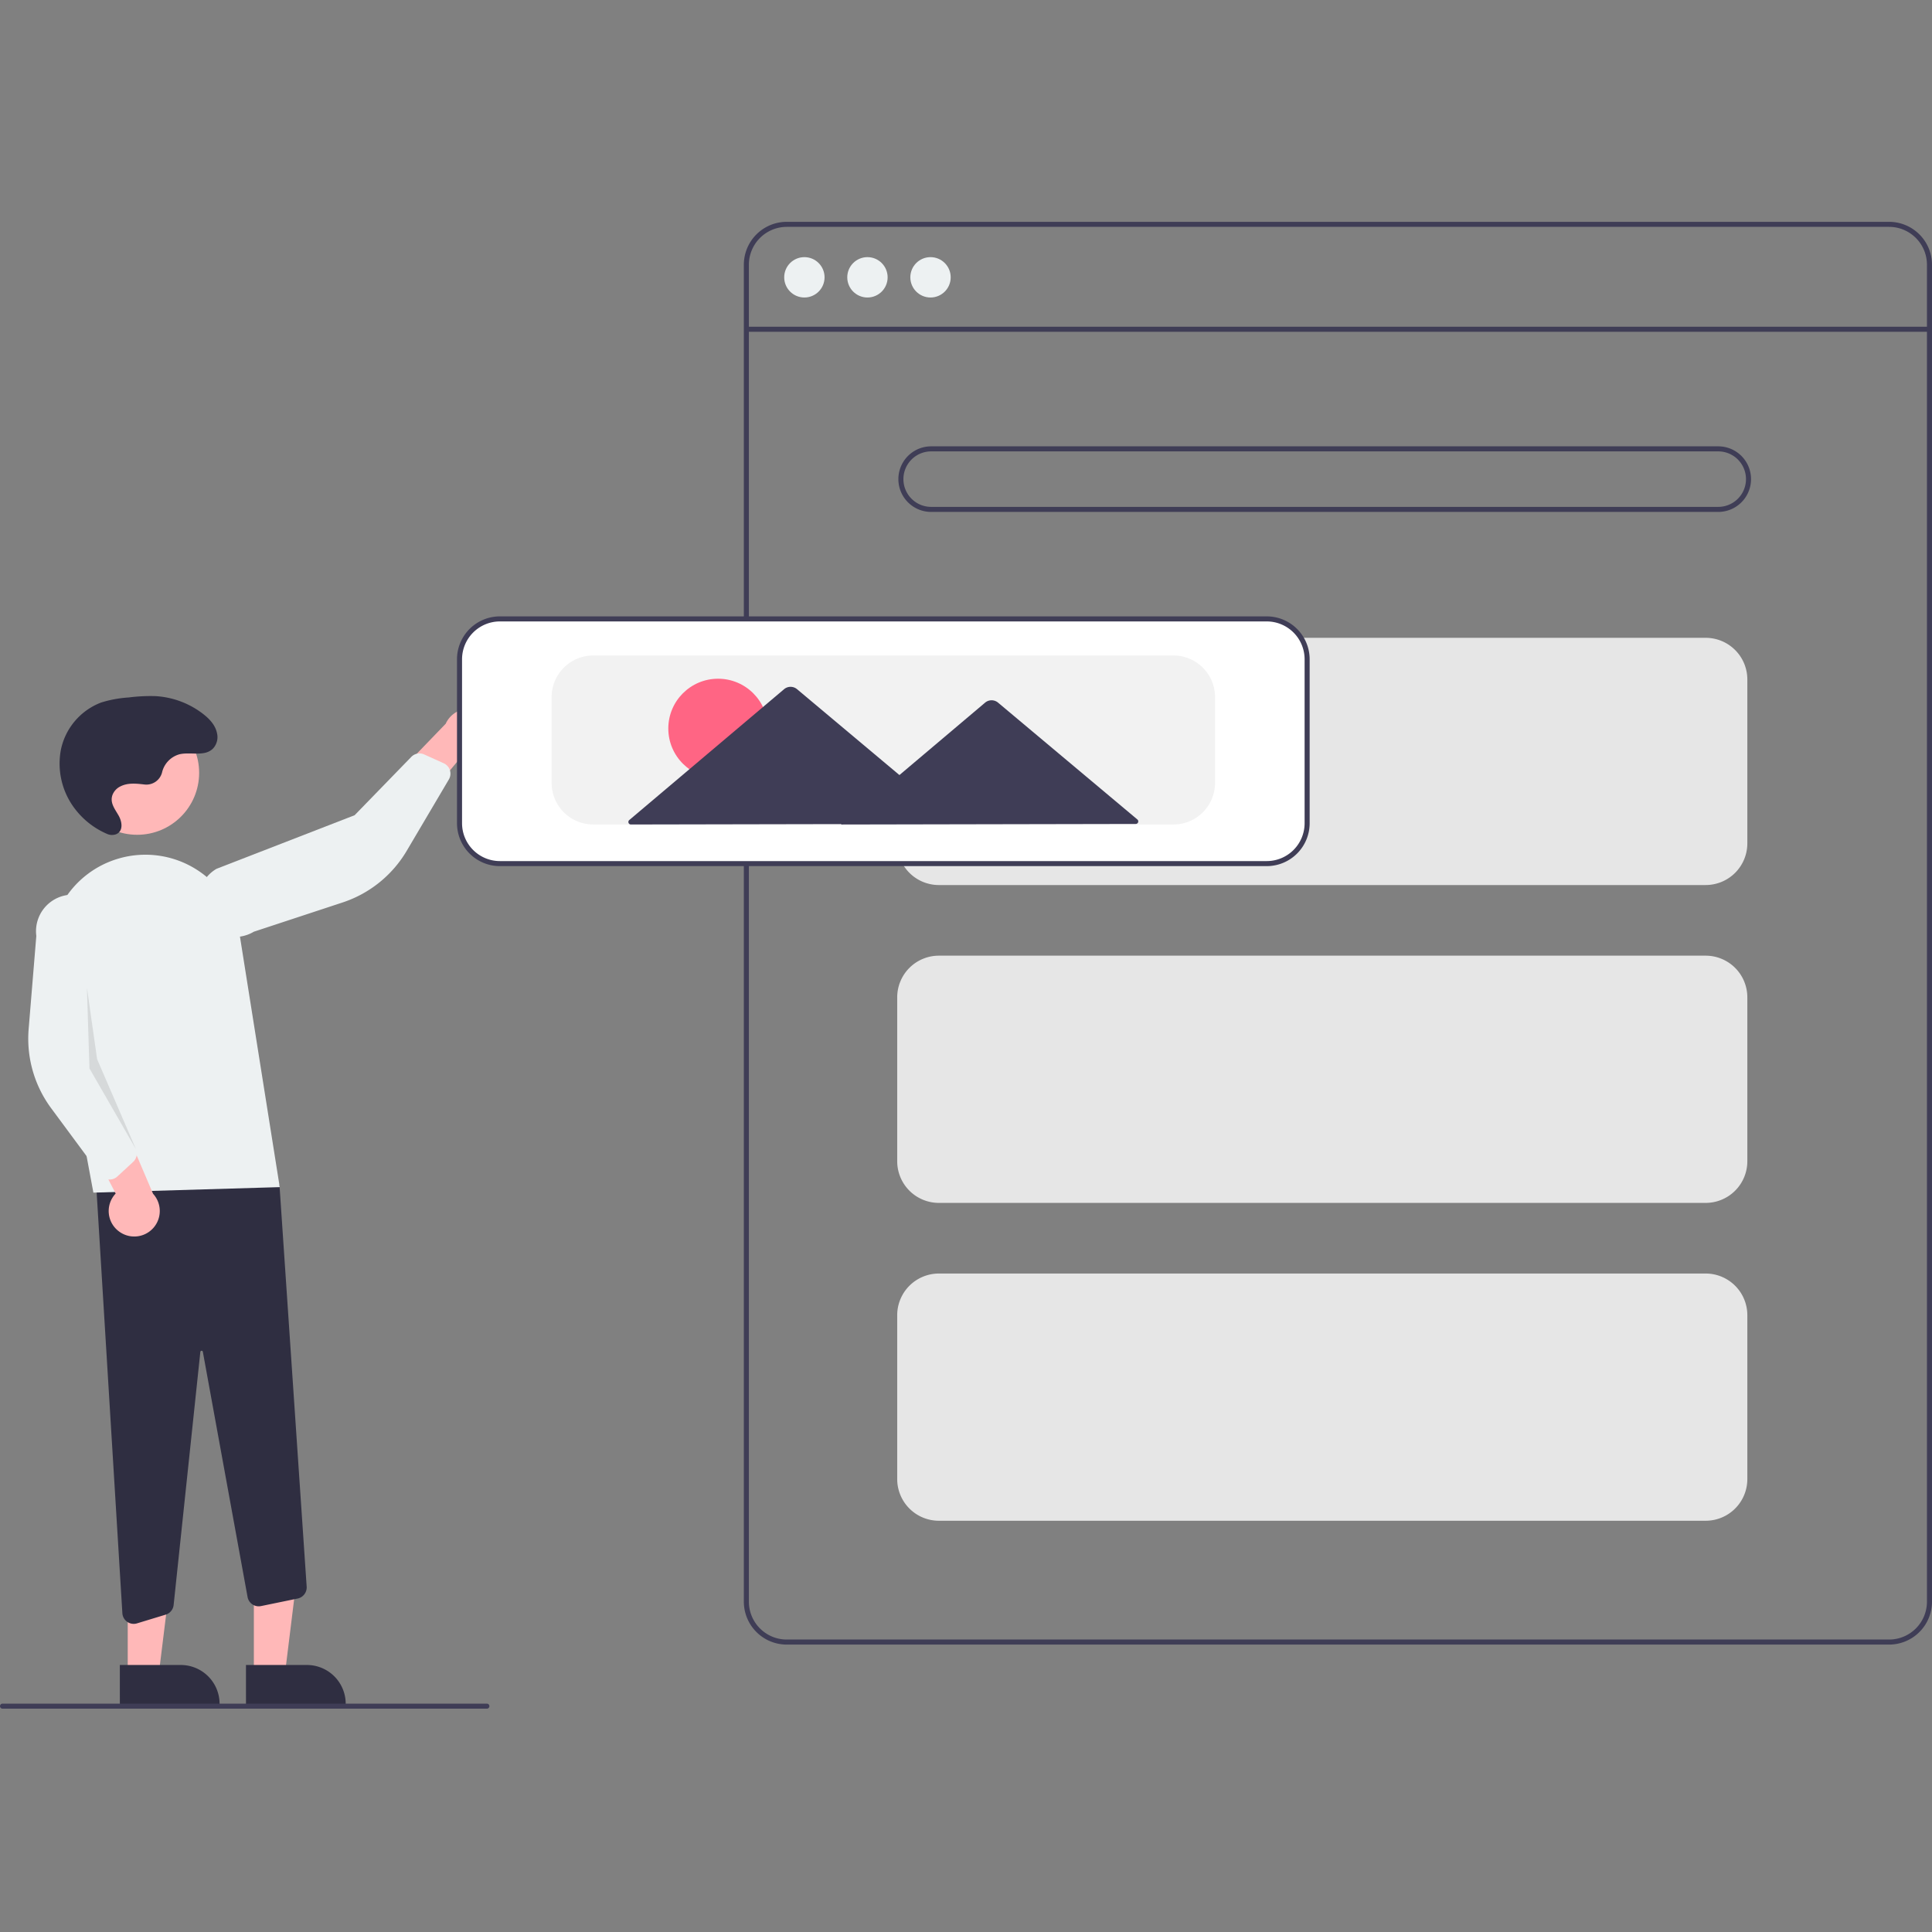 <svg xmlns="http://www.w3.org/2000/svg" xmlns:xlink="http://www.w3.org/1999/xlink" width="1080" height="1080" viewBox="0 0 1080 1080"><rect x="0" y="0" width="1080" height="1080" fill="#808080" stroke="none"/><defs><clipPath id="b"><rect width="1080" height="1080"/></clipPath></defs><g id="a" clip-path="url(#b)"><g transform="translate(0 124)"><path d="M100.637,595.482h17.287L126.15,528.8H100.633Z" transform="translate(41.276 216.896)" fill="#ffb8b8"/><path d="M314.575,726.38h34.048a21.7,21.7,0,0,1,21.7,21.7v.7l-55.745,0Z" transform="translate(-177.072 80.355)" fill="#2f2e41"/><path d="M50.637,595.482H67.924L76.15,528.8H50.633Z" transform="translate(20.768 216.896)" fill="#ffb8b8"/><path d="M264.575,726.38h34.048a21.7,21.7,0,0,1,21.7,21.7v.7l-55.745,0Z" transform="translate(-197.58 80.355)" fill="#2f2e41"/><path d="M276.358,784.71a6.352,6.352,0,0,1-6.324-5.962L254.709,528.124l103.137,11.128L373.055,763.91A6.369,6.369,0,0,1,368,770.555L347.54,774.77a6.346,6.346,0,0,1-7.523-5.076l-25-137.067a.662.662,0,0,0-.72-.577.677.677,0,0,0-.675.631L298.691,774.157a6.336,6.336,0,0,1-4.464,5.405l-16.012,4.871a6.382,6.382,0,0,1-1.857.277Z" transform="translate(-201.627 -0.962)" fill="#2f2e41"/><circle cx="34.635" cy="34.635" r="34.635" transform="translate(42.05 273.379)" fill="#ffb8b8"/><path d="M261.162,594.079l-23.4-125.747a53.224,53.224,0,0,1,37.512-61.007h0a53.385,53.385,0,0,1,67.7,42.868L365.336,591Z" transform="translate(-208.959 -51.39)" fill="#edf1f2"/><path d="M272.109,574.125a14.18,14.18,0,0,1-2.464-21.6l-23.121-44.775,26.039,2.779,17.964,42.093a14.257,14.257,0,0,1-18.418,21.507Z" transform="translate(-204.985 -9.321)" fill="#ffb8b8"/><path d="M273.166,580.271a6.353,6.353,0,0,1-4.506-2.544l-27.572-37.274a65.394,65.394,0,0,1-12.6-44.275l4.288-52.052a20.443,20.443,0,0,1,40.51-5.526l-2.508,82.8,17.68,41.908a6.366,6.366,0,0,1-1.54,7.127l-8.846,8.174a6.354,6.354,0,0,1-3.422,1.623,6.281,6.281,0,0,1-1.481.034Z" transform="translate(-212.475 -44.935)" fill="#edf1f2"/><path d="M429.973,364.266a14.18,14.18,0,0,1-18.934,10.692l-32.216,38.749-7.593-25.061,31.757-32.954a14.257,14.257,0,0,1,26.986,8.575Z" transform="translate(-153.834 -75.123)" fill="#ffb8b8"/><path d="M436.292,374.415a6.352,6.352,0,0,1-.586,5.141l-23.574,39.923a65.4,65.4,0,0,1-35.857,28.869L326.67,464.693a20.443,20.443,0,1,1-20.883-35.15l77.23-29.975,31.7-32.62a6.366,6.366,0,0,1,7.163-1.361l10.976,4.959a6.354,6.354,0,0,1,2.829,2.518A6.282,6.282,0,0,1,436.292,374.415Z" transform="translate(-184.78 -67.859)" fill="#edf1f2"/><path d="M34.459,303.589l1.41,45.125,25.977,45.141L40.155,343.549Z" transform="translate(14.134 124.522)" opacity="0.1"/><path d="M288.031,391.71a9.057,9.057,0,0,0,9.914-6.631,13.769,13.769,0,0,1,9.8-10.257c6.353-1.452,14.119,1.539,18.774-3.275a9.36,9.36,0,0,0,2.222-8.239c-.857-4.678-4.2-8.212-7.845-11.038a48.034,48.034,0,0,0-26.6-9.943,95.438,95.438,0,0,0-14.977.745,66.3,66.3,0,0,0-15.32,2.8,36.066,36.066,0,0,0-22.565,26.342,41.639,41.639,0,0,0,8.542,34.028A44.705,44.705,0,0,0,267.121,419.3a6.69,6.69,0,0,0,5.085.258c4.17-1.658,3.489-6.824,1.587-10.27-2.035-3.687-5.166-7.257-3.529-11.745a8.887,8.887,0,0,1,4.41-4.747c4.146-2.114,8.783-1.614,13.24-1.1Z" transform="translate(-207.377 -77.187)" fill="#2f2e41"/><path d="M1152.149,949.63H535.906a24,24,0,0,1-23.973-23.973V178.268A24,24,0,0,1,535.906,154.3h616.243a24,24,0,0,1,23.973,23.973V925.657a24,24,0,0,1-23.973,23.973ZM535.906,157.116a21.176,21.176,0,0,0-21.153,21.153V925.657a21.176,21.176,0,0,0,21.152,21.152h616.243a21.176,21.176,0,0,0,21.152-21.152V178.268a21.176,21.176,0,0,0-21.152-21.153Z" transform="translate(-96.122 -154.295)" fill="#3f3d56"/><rect width="661.369" height="2.82" transform="translate(417.221 58.649)" fill="#3f3d56"/><circle cx="11.281" cy="11.281" r="11.281" transform="translate(438.373 19.742)" fill="#edf1f2"/><circle cx="11.281" cy="11.281" r="11.281" transform="translate(473.628 19.742)" fill="#edf1f2"/><circle cx="11.281" cy="11.281" r="11.281" transform="translate(508.882 19.742)" fill="#edf1f2"/><path d="M1031.5,279.96H591.525a18.332,18.332,0,0,1,0-36.664H1031.5a18.332,18.332,0,1,1,0,36.664ZM591.525,246.116a15.512,15.512,0,1,0,0,31.024H1031.5a15.512,15.512,0,0,0,0-31.024Z" transform="translate(-70.995 -117.79)" fill="#3f3d56"/><path d="M1024.687,457.4H596a23.294,23.294,0,0,1-23.268-23.268V342.472A23.294,23.294,0,0,1,596,319.2h428.691a23.294,23.294,0,0,1,23.268,23.268v91.661a23.3,23.3,0,0,1-23.268,23.268Z" transform="translate(-71.186 -86.655)" fill="#e6e6e6"/><path d="M1024.687,583.4H596a23.294,23.294,0,0,1-23.268-23.268V468.473A23.294,23.294,0,0,1,596,445.2h428.691a23.3,23.3,0,0,1,23.268,23.268v91.661A23.3,23.3,0,0,1,1024.687,583.4Z" transform="translate(-71.186 -34.974)" fill="#e6e6e6"/><path d="M1024.687,709.4H596a23.3,23.3,0,0,1-23.268-23.268V594.473A23.3,23.3,0,0,1,596,571.205h428.691a23.3,23.3,0,0,1,23.268,23.268v91.661a23.3,23.3,0,0,1-23.268,23.268Z" transform="translate(-71.186 16.708)" fill="#e6e6e6"/><path d="M850.687,449.4H422a23.294,23.294,0,0,1-23.268-23.268V334.472A23.294,23.294,0,0,1,422,311.2H850.687a23.294,23.294,0,0,1,23.268,23.268v91.661A23.294,23.294,0,0,1,850.687,449.4Z" transform="translate(-142.555 -89.936)" fill="#fff"/><path d="M850.892,450.311H422.2a24,24,0,0,1-23.973-23.973V334.678A24,24,0,0,1,422.2,310.7H850.892a24,24,0,0,1,23.973,23.973v91.661a24,24,0,0,1-23.973,23.973ZM422.2,313.525a21.177,21.177,0,0,0-21.153,21.152v91.661A21.177,21.177,0,0,0,422.2,447.491H850.892a21.176,21.176,0,0,0,21.152-21.153V334.678a21.177,21.177,0,0,0-21.153-21.153Z" transform="translate(-142.76 -90.141)" fill="#3f3d56"/><path d="M783.335,420.686H459a23.294,23.294,0,0,1-23.268-23.268V349.472A23.294,23.294,0,0,1,459,326.2H783.335A23.294,23.294,0,0,1,806.6,349.472v47.946A23.294,23.294,0,0,1,783.335,420.686Z" transform="translate(-127.379 -83.784)" fill="#f2f2f2"/><circle cx="27.826" cy="27.826" r="27.826" transform="translate(373.587 255.409)" fill="#ff6584"/><path d="M750.7,412.782l-39.277-32.941-38.6-32.372a5.641,5.641,0,0,0-7.266.014L627.08,380l-9.4,7.944-14.17-11.884L560.45,339.948a5.64,5.64,0,0,0-7.266.014l-42.923,36.281-43.6,36.853a1.41,1.41,0,0,0,.913,2.487l89.386-.172,28.294-.054-.277.234,84.339-.163,80.474-.155a1.41,1.41,0,0,0,.9-2.49Z" transform="translate(-114.895 -78.688)" fill="#3f3d56"/><path d="M489.229,744.525H218.477a1.41,1.41,0,0,1,0-2.82H489.229a1.41,1.41,0,0,1,0,2.82Z" transform="translate(-217.067 86.641)" fill="#3f3d56"/></g></g></svg>